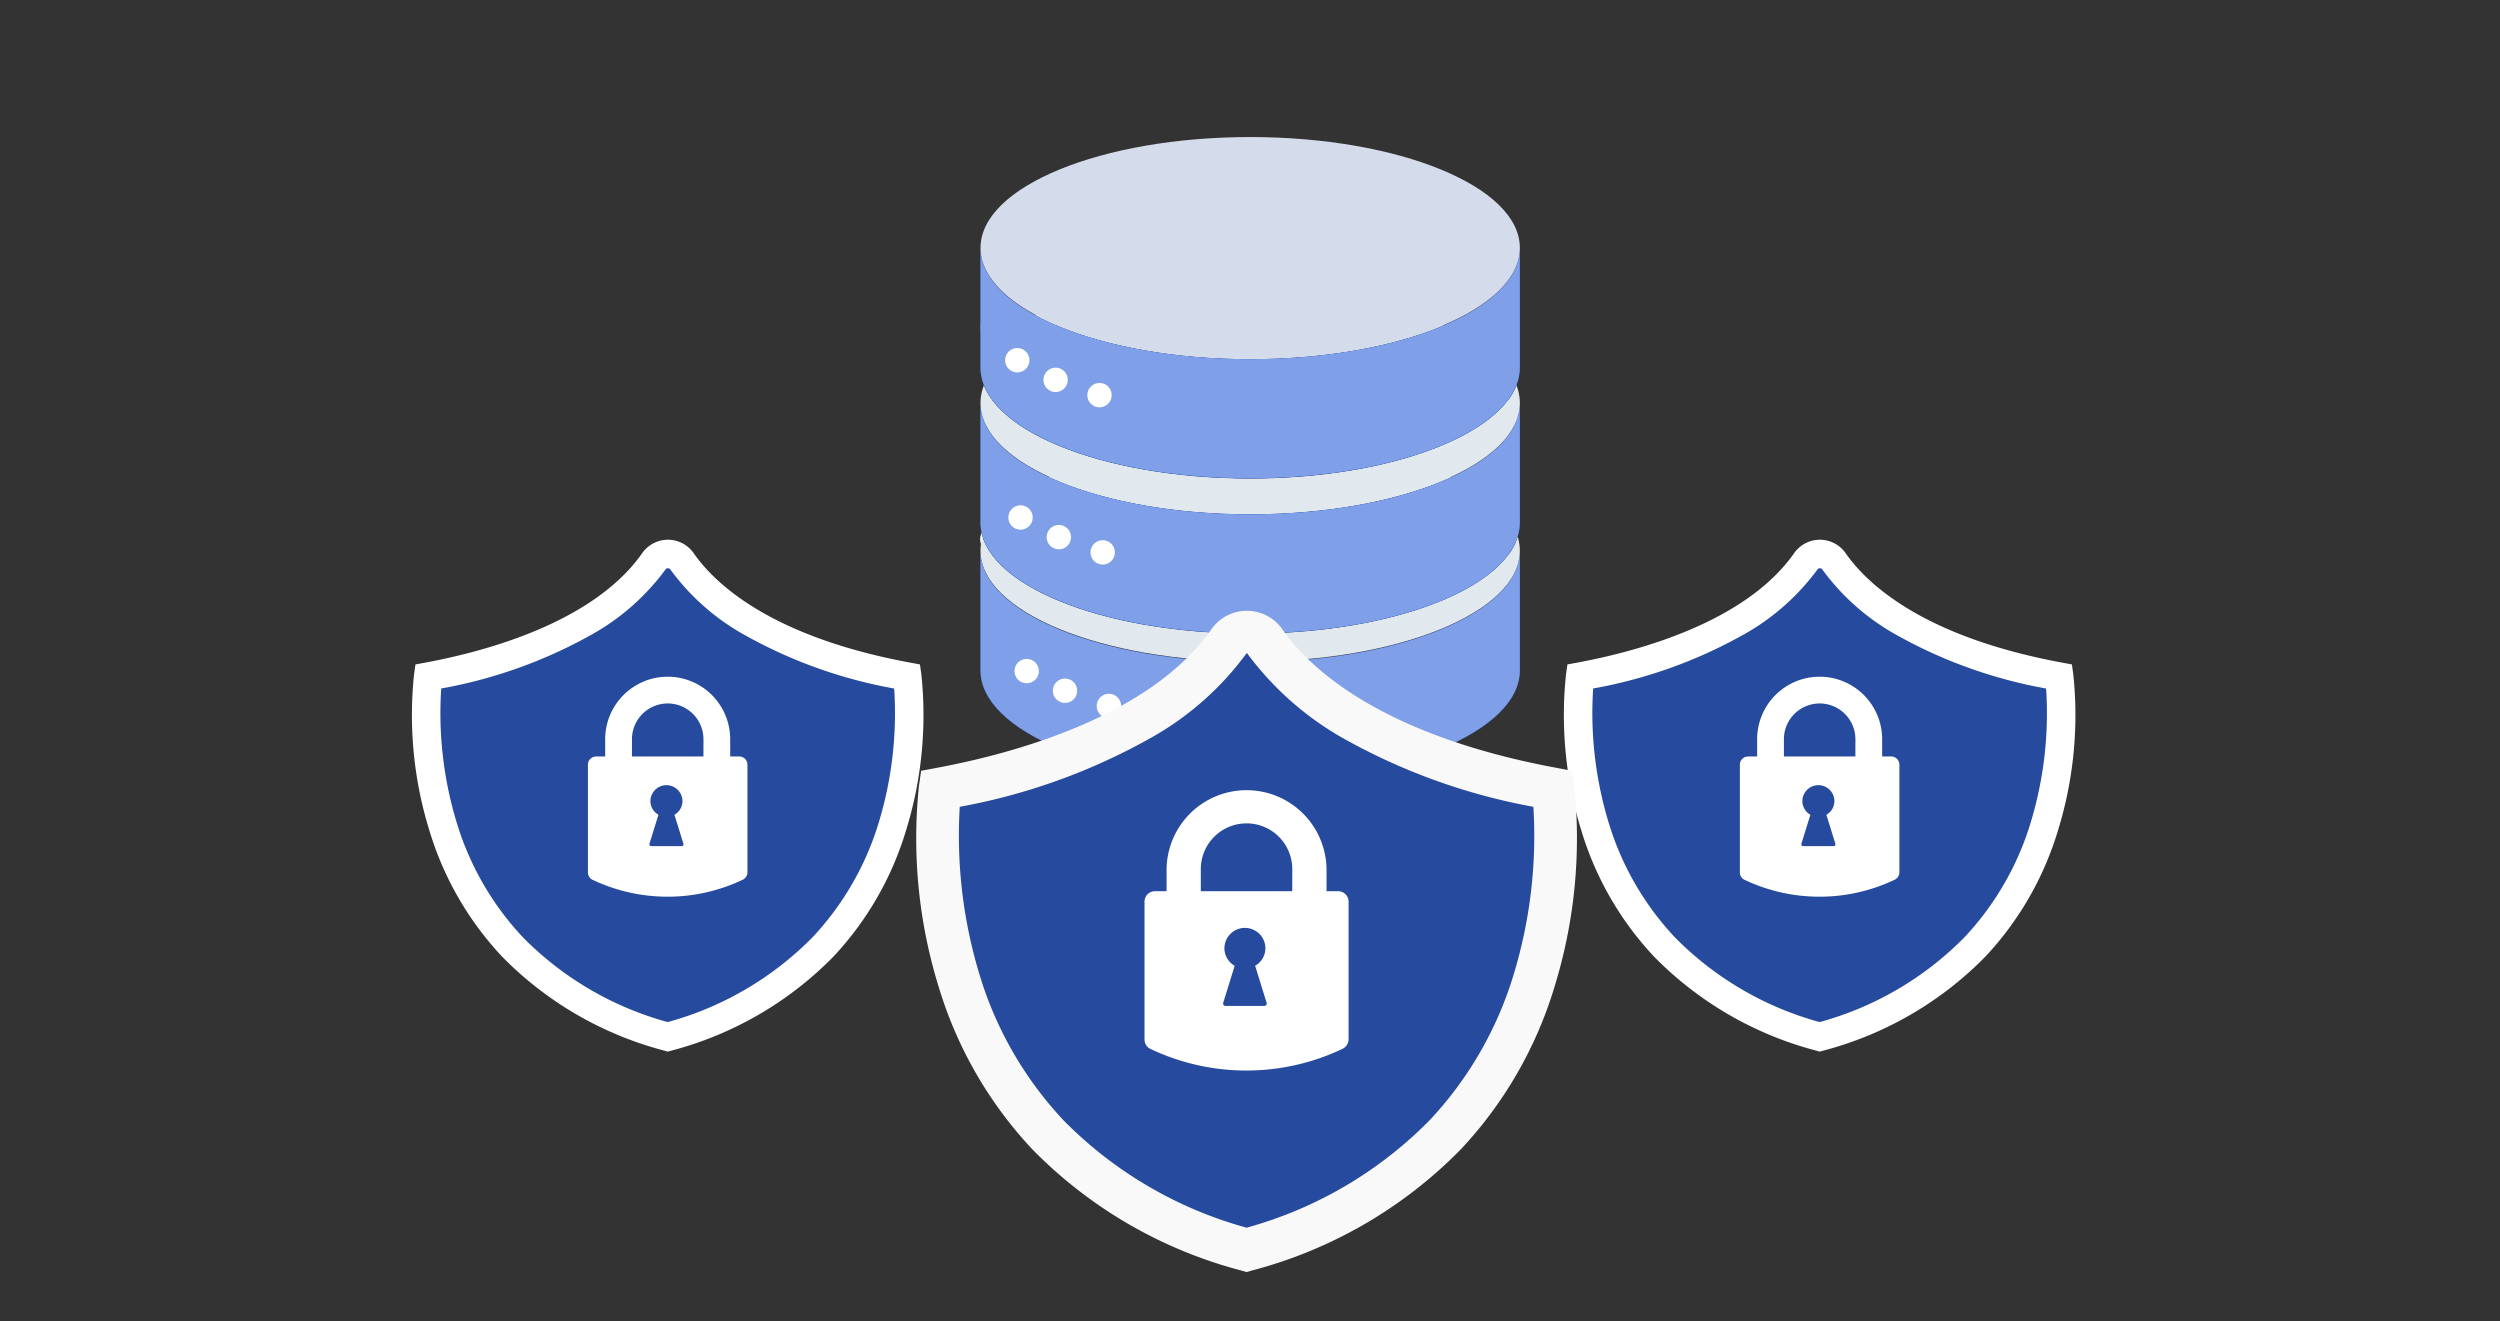 <svg xmlns="http://www.w3.org/2000/svg" width="176" height="93" viewBox="0 0 176 93"><rect x="0" y="0" width="176" height="93" fill="#333333" stroke="none"/><g transform="translate(-652 -683)"><rect width="176" height="93" transform="translate(652 683)" fill="none" opacity="0"/><g transform="translate(4 -2)"><g transform="translate(717 694.648)"><ellipse cx="1.924" cy="1.924" rx="1.924" ry="1.924" transform="translate(3.711 11.54)" fill="#f7f9fb"/><ellipse cx="0.994" cy="0.994" rx="0.994" ry="0.994" transform="translate(0 12.388)" fill="#fff"/><ellipse cx="1.924" cy="1.924" rx="1.924" ry="1.924" transform="translate(3.711 26.468)" fill="#f7f9fb"/><ellipse cx="0.994" cy="0.994" rx="0.994" ry="0.994" transform="translate(0 27.315)" fill="#fff"/><path d="M186.029,134.11V142.5c0,4.31-8.505,7.811-18.983,7.811s-18.987-3.5-18.987-7.811V134.11c0,4.307,8.494,7.811,18.987,7.811S186.029,138.417,186.029,134.11Z" transform="translate(-148.033 -104.955)" fill="#264a9d"/><g transform="translate(0.027 29.155)" style="isolation:isolate"><path d="M249.61,134.11V142.5a3.58,3.58,0,0,1-.06.631v-8.39a3.505,3.505,0,0,0,.06-.628" transform="translate(-211.64 -134.11)" fill="#264a9d"/><path d="M249.18,135.79v8.39a3.506,3.506,0,0,1-.22.706V136.5a3.537,3.537,0,0,0,.22-.71" transform="translate(-211.271 -135.162)" fill="#264a9d"/><path d="M248.154,137.69v8.386a4.352,4.352,0,0,1-.5.889v-8.39a4.231,4.231,0,0,0,.5-.885" transform="translate(-210.45 -136.353)" fill="#264a9d"/><path d="M185.245,136.333v8.39c-2.331,3.227-9.6,5.584-18.2,5.584-10.492,0-18.987-3.5-18.987-7.811V134.11c0,4.307,8.494,7.811,18.987,7.811,8.591,0,15.868-2.361,18.2-5.6" transform="translate(-148.06 -134.11)" fill="#264a9d"/></g><path d="M186.029,134.11V142.5c0,4.31-8.505,7.811-18.983,7.811s-18.987-3.5-18.987-7.811V134.11c0,4.307,8.494,7.811,18.987,7.811S186.029,138.417,186.029,134.11Z" transform="translate(-148.033 -104.955)" fill="#7f9fe9"/><path d="M167.047,113.23c10.478,0,18.983,3.493,18.983,7.8s-8.505,7.8-18.983,7.8-18.987-3.5-18.987-7.811S156.554,113.23,167.047,113.23Z" transform="translate(-148.033 -91.905)" fill="#e1e9ef"/><ellipse cx="0.859" cy="0.859" rx="0.859" ry="0.859" transform="translate(2.42 36.737)" fill="#fff"/><ellipse cx="0.859" cy="0.859" rx="0.859" ry="0.859" transform="translate(5.117 38.12)" fill="#fff"/><path d="M171.758,161.859A.859.859,0,1,1,170.9,161,.859.859,0,0,1,171.758,161.859Z" transform="translate(-161.832 -121.805)" fill="#fff"/><path d="M186.029,106.35v8.39c0,4.307-8.505,7.807-18.983,7.807s-18.987-3.5-18.987-7.807v-8.39c0,4.307,8.494,7.811,18.987,7.811S186.029,110.657,186.029,106.35Z" transform="translate(-148.033 -87.603)" fill="#264a9d"/><g transform="translate(0.027 18.732)" style="isolation:isolate"><path d="M249.61,106.325v8.39a3.534,3.534,0,0,1-.06.628v-8.4a3.577,3.577,0,0,0,.06-.631" transform="translate(-211.64 -106.31)" fill="#264a9d"/><path d="M249.18,108v8.386a3.615,3.615,0,0,1-.22.71v-8.375a3.507,3.507,0,0,0,.22-.706" transform="translate(-211.271 -107.369)" fill="#264a9d"/><path d="M248.154,109.93v8.39a4.231,4.231,0,0,1-.5.885v-8.386a4.35,4.35,0,0,0,.5-.889" transform="translate(-210.45 -108.578)" fill="#264a9d"/><path d="M185.245,108.576v8.386c-2.331,3.227-9.6,5.6-18.2,5.6-10.492,0-18.987-3.5-18.987-7.807V106.35c0,4.307,8.494,7.811,18.987,7.811,8.591,0,15.868-2.357,18.2-5.6" transform="translate(-148.06 -106.335)" fill="#264a9d"/></g><path d="M186.029,106.35v8.39c0,4.307-8.505,7.807-18.983,7.807s-18.987-3.5-18.987-7.807v-8.39c0,4.307,8.494,7.811,18.987,7.811S186.029,110.657,186.029,106.35Z" transform="translate(-148.033 -87.603)" fill="#7f9fe9"/><path d="M167.047,85.47c10.478,0,18.983,3.493,18.983,7.8s-8.505,7.811-18.983,7.811-18.987-3.5-18.987-7.811S156.554,85.47,167.047,85.47Z" transform="translate(-148.032 -74.552)" fill="#e1e9ef"/><ellipse cx="0.859" cy="0.859" rx="0.859" ry="0.859" transform="translate(1.986 25.924)" fill="#fff"/><ellipse cx="0.859" cy="0.859" rx="0.859" ry="0.859" transform="translate(4.683 27.307)" fill="#fff"/><ellipse cx="0.859" cy="0.859" rx="0.859" ry="0.859" transform="translate(7.508 29.705) rotate(-67.5)" fill="#fff"/><path d="M186.029,77.23v8.386c0,4.307-8.505,7.811-18.983,7.811s-18.987-3.5-18.987-7.811V77.23c0,4.307,8.494,7.807,18.987,7.807S186.029,81.537,186.029,77.23Z" transform="translate(-148.033 -69.401)" fill="#264a9d"/><g transform="translate(0.027 7.829)" style="isolation:isolate"><path d="M249.61,77.23v8.386a3.576,3.576,0,0,1-.06.631v-8.39a3.572,3.572,0,0,0,.06-.628" transform="translate(-211.64 -77.23)" fill="#264a9d"/><path d="M249.18,78.91V87.3a3.506,3.506,0,0,1-.22.706V79.62a3.614,3.614,0,0,0,.22-.71" transform="translate(-211.271 -78.282)" fill="#264a9d"/><path d="M248.154,80.81V89.2a4.354,4.354,0,0,1-.5.889V81.7a4.231,4.231,0,0,0,.5-.885" transform="translate(-210.45 -79.473)" fill="#264a9d"/><path d="M185.245,79.453v8.39c-2.331,3.224-9.6,5.6-18.2,5.6-10.492,0-18.987-3.5-18.987-7.811v-8.4c0,4.307,8.494,7.807,18.987,7.807,8.591,0,15.868-2.357,18.2-5.584" transform="translate(-148.06 -77.23)" fill="#264a9d"/></g><path d="M186.029,77.23v8.386c0,4.307-8.505,7.811-18.983,7.811s-18.987-3.5-18.987-7.811V77.23c0,4.307,8.494,7.807,18.987,7.807S186.029,81.537,186.029,77.23Z" transform="translate(-148.033 -69.401)" fill="#7f9fe9"/><path d="M167.047,56.35c10.478,0,18.983,3.489,18.983,7.8s-8.505,7.807-18.983,7.807-18.987-3.5-18.987-7.807S156.554,56.35,167.047,56.35Z" transform="translate(-148.032 -56.35)" fill="#d4dbeb"/><ellipse cx="0.859" cy="0.859" rx="0.859" ry="0.859" transform="translate(1.757 14.853)" fill="#fff"/><ellipse cx="0.859" cy="0.859" rx="0.859" ry="0.859" transform="translate(4.454 16.235)" fill="#fff"/><ellipse cx="0.859" cy="0.859" rx="0.859" ry="0.859" transform="translate(7.545 17.311)" fill="#fff"/></g><g transform="translate(-37.081 -6.089)"><g transform="translate(715.081 730.089)"><g transform="translate(0 0)"><path d="M18,.5c1.62,2.339,5.761,6.257,15.873,8.13,0,0,2.815,19.743-16.888,25.371h.042C-2.676,28.373.139,8.629.139,8.629,10.255,6.755,14.414,2.834,16.045.5A1.21,1.21,0,0,1,18,.5" transform="translate(0 -0.001)" fill="#264a9d"/><path d="M17.006,35.035l-.275-.079A24.761,24.761,0,0,1,5.342,28.341,22.4,22.4,0,0,1,.238,19.5,27.477,27.477,0,0,1-.851,8.488l.1-.711.706-.131C4.195,6.861,11.814,4.814,15.225-.076a2.21,2.21,0,0,1,3.6.006c1.453,2.1,5.364,5.888,15.233,7.716l.706.131.1.711A27.477,27.477,0,0,1,33.774,19.5a22.4,22.4,0,0,1-5.1,8.845,24.761,24.761,0,0,1-11.388,6.615ZM1.062,9.47a26.457,26.457,0,0,0,1.108,9.5A20.4,20.4,0,0,0,6.825,27a22.687,22.687,0,0,0,10.181,5.955A22.687,22.687,0,0,0,27.187,27a20.4,20.4,0,0,0,4.656-8.027,26.456,26.456,0,0,0,1.107-9.5A33.637,33.637,0,0,1,22.237,5.6a16.2,16.2,0,0,1-5.058-4.527.215.215,0,0,0-.313,0,16.321,16.321,0,0,1-5.076,4.526A33.758,33.758,0,0,1,1.062,9.47Z" transform="translate(0 -0.001)" fill="#fff"/></g></g><path d="M10.654,5.616h-.638V4.4a4.4,4.4,0,0,0-8.8,0V5.616H.577A.577.577,0,0,0,0,6.192v7.585a.568.568,0,0,0,.317.515,12.311,12.311,0,0,0,10.581,0,.59.59,0,0,0,.332-.53V6.192a.577.577,0,0,0-.577-.577M6.6,11.928H4.456a.13.13,0,0,1-.124-.169l.632-2.04A1.112,1.112,0,0,1,4.4,8.763a1.128,1.128,0,1,1,2.256,0,1.112,1.112,0,0,1-.565.956l.632,2.04a.13.13,0,0,1-.124.169M8.132,5.616H3.1V4.4a2.517,2.517,0,1,1,5.034,0Z" transform="translate(726.471 738.73)" fill="#fff"/></g><g transform="translate(44.016 -6.089)"><g transform="translate(715.081 730.089)"><g transform="translate(0 0)"><path d="M18,.5c1.62,2.339,5.761,6.257,15.873,8.13,0,0,2.815,19.743-16.888,25.371h.042C-2.676,28.373.139,8.629.139,8.629,10.255,6.755,14.414,2.834,16.045.5A1.21,1.21,0,0,1,18,.5" transform="translate(0 -0.001)" fill="#264a9d"/><path d="M17.006,35.035l-.275-.079A24.761,24.761,0,0,1,5.342,28.341,22.4,22.4,0,0,1,.238,19.5,27.477,27.477,0,0,1-.851,8.488l.1-.711.706-.131C4.195,6.861,11.814,4.814,15.225-.076a2.21,2.21,0,0,1,3.6.006c1.453,2.1,5.364,5.888,15.233,7.716l.706.131.1.711A27.477,27.477,0,0,1,33.774,19.5a22.4,22.4,0,0,1-5.1,8.845,24.761,24.761,0,0,1-11.388,6.615ZM1.062,9.47a26.457,26.457,0,0,0,1.108,9.5A20.4,20.4,0,0,0,6.825,27a22.687,22.687,0,0,0,10.181,5.955A22.687,22.687,0,0,0,27.187,27a20.4,20.4,0,0,0,4.656-8.027,26.456,26.456,0,0,0,1.107-9.5A33.637,33.637,0,0,1,22.237,5.6a16.2,16.2,0,0,1-5.058-4.527.215.215,0,0,0-.313,0,16.321,16.321,0,0,1-5.076,4.526A33.758,33.758,0,0,1,1.062,9.47Z" transform="translate(0 -0.001)" fill="#fff"/></g></g><path d="M10.654,5.616h-.638V4.4a4.4,4.4,0,0,0-8.8,0V5.616H.577A.577.577,0,0,0,0,6.192v7.585a.568.568,0,0,0,.317.515,12.311,12.311,0,0,0,10.581,0,.59.59,0,0,0,.332-.53V6.192a.577.577,0,0,0-.577-.577M6.6,11.928H4.456a.13.13,0,0,1-.124-.169l.632-2.04A1.112,1.112,0,0,1,4.4,8.763a1.128,1.128,0,1,1,2.256,0,1.112,1.112,0,0,1-.565.956l.632,2.04a.13.13,0,0,1-.124.169M8.132,5.616H3.1V4.4a2.517,2.517,0,1,1,5.034,0Z" transform="translate(726.471 738.73)" fill="#fff"/></g><g transform="translate(-1.081 -0.589)"><g transform="translate(715.081 730.089)"><g transform="translate(0 0)"><path d="M23.03.638c2.073,2.992,7.37,8,20.308,10.4,0,0,3.6,25.26-21.607,32.46h.054C-3.424,36.3.178,11.04.178,11.04,13.121,8.642,18.441,3.626,20.529.634a1.548,1.548,0,0,1,2.5,0" transform="translate(0 -0.001)" fill="#264a9d"/><path d="M21.758,45.053l-.413-.118A31.9,31.9,0,0,1,6.675,36.412a28.881,28.881,0,0,1-6.581-11.4,35.4,35.4,0,0,1-1.4-14.18l.152-1.067,1.06-.2c5.389-1,15.075-3.6,19.394-9.789a3.048,3.048,0,0,1,4.965.008c1.84,2.655,6.8,7.456,19.348,9.781l1.06.2.152,1.067a35.4,35.4,0,0,1-1.4,14.18,28.88,28.88,0,0,1-6.581,11.4,31.9,31.9,0,0,1-14.67,8.523ZM1.567,12.3A33.656,33.656,0,0,0,2.991,24.22,25.87,25.87,0,0,0,8.9,34.4,28.784,28.784,0,0,0,21.758,41.93a28.756,28.756,0,0,0,12.905-7.582,25.907,25.907,0,0,0,5.895-10.232A33.514,33.514,0,0,0,41.95,12.3,43.082,43.082,0,0,1,28.336,7.348,21.6,21.6,0,0,1,21.805,1.5a.15.15,0,0,0-.054,0A21.116,21.116,0,0,1,15.2,7.346,43.236,43.236,0,0,1,1.567,12.3Z" transform="translate(0 -0.001)" fill="#f9f9f9"/></g></g><path d="M13.631,7.185h-.816V5.63a5.631,5.631,0,0,0-11.261,0V7.185H.738A.738.738,0,0,0,0,7.923v9.7a.727.727,0,0,0,.405.659,15.751,15.751,0,0,0,13.538,0,.755.755,0,0,0,.425-.677V7.923a.738.738,0,0,0-.738-.738M8.439,15.261H5.7a.167.167,0,0,1-.159-.216l.808-2.61a1.423,1.423,0,0,1-.723-1.223,1.443,1.443,0,1,1,2.886,0,1.423,1.423,0,0,1-.723,1.223l.808,2.61a.166.166,0,0,1-.159.216M10.4,7.185H3.964V5.63a3.22,3.22,0,1,1,6.44,0Z" transform="translate(729.654 741.144)" fill="#fff"/></g></g></g></svg>